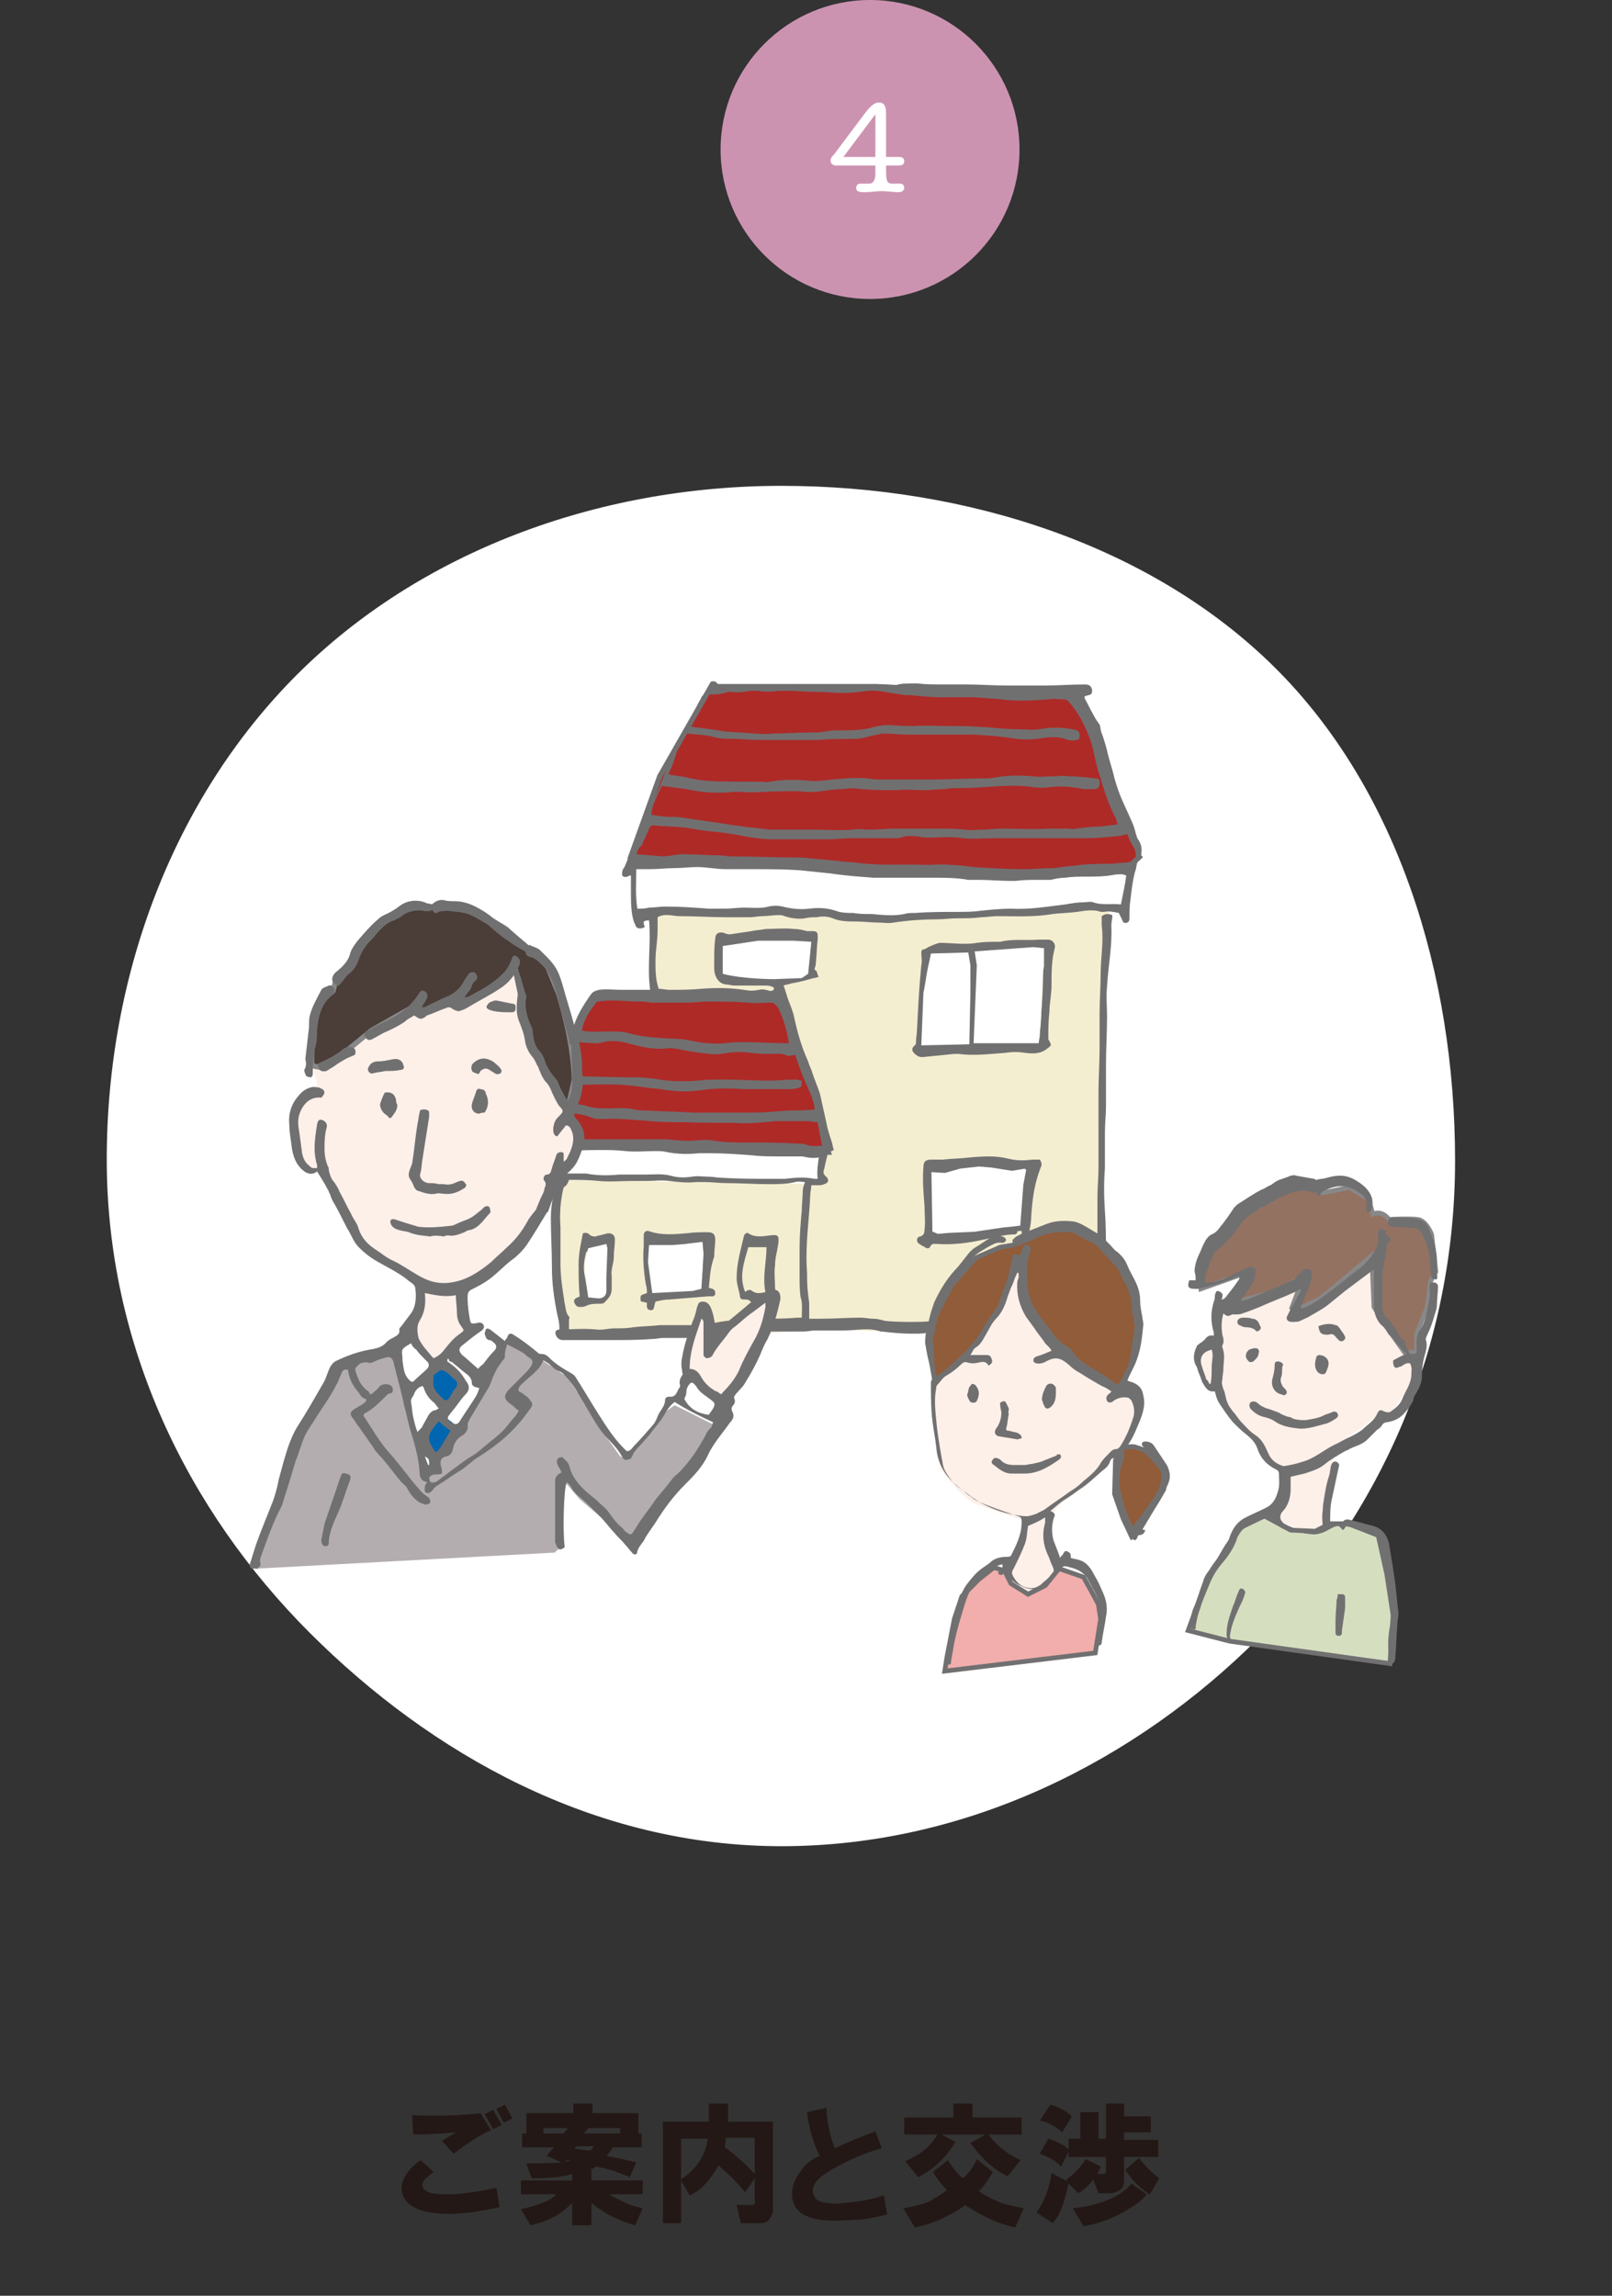 <svg version="1.1" id="レイヤー_1" xmlns="http://www.w3.org/2000/svg" x="0" y="0" viewBox="0 0 151 215" xml:space="preserve"><rect x="0" y="0" width="151" height="215" fill="#333333" stroke="none"/><style>.st0{fill:#231815}.st1{fill:#fff}.st3{fill:#ae2a27;stroke:#717071;stroke-width:.489;stroke-miterlimit:10}.st4{fill:#717071}.st6{fill:#915c39;stroke:#717071;stroke-width:.442;stroke-miterlimit:10}.st7{fill:#fdf0e9}</style><path class="st0" d="M40.6 203.4c-.3.3-.6.5-.7.6-.3.3-.4.6-.3.8.1.3.4.5.9.6.4.1.9.1 1.4.1 1.2 0 2.7-.2 4.6-.6l.3 1.8c-2.7.6-4.8.8-6.4.5-1.5-.2-2.4-.8-2.7-1.7-.3-1.1.3-2.2 1.7-3.2l1.2 1.1zm-2-5.3c2.7.1 4.8 0 6.4-.2l1 1.6c-1 .4-2.2 1.2-3.5 2.2l-1.1-1.2c.2-.1.6-.4 1.3-.8-1.1.1-2.5.2-4 .2l-.1-1.8zm6.8-.1l.8-.4.8 1.4-.8.4-.8-1.4zm1.1-.5l.8-.4.7 1.3-.8.4-.7-1.3zM51.2 201.9l.7-.8h-3v-1.3h.4v-1.9h4.4v-.9h1.8v.9h4.3v1.9h.3v1.3h-2.7c-.1.2-.3.5-.6.8.4.1.9.2 1.5.3.4.1.8.2 1.3.3l-.6 1.4c-.9-.4-2-.8-3.2-1-.2.2-.5.3-.8.3h.4v1h4.8v1.3h-3.1c.4.3.9.5 1.5.8.6.3 1.2.4 1.6.5l-.7 1.6c-1.5-.4-2.9-1.1-4.1-2.1v2.1h-1.8v-2.1c-.5.5-1 .9-1.5 1.2-.7.4-1.5.7-2.4.9l-.9-1.5c1.7-.4 2.8-.8 3.3-1.4h-3.3v-1.3h4.8v-.6c-1 .3-2.2.4-3.8.4l-.5-1.4c1.5 0 2.5 0 3.3-.1l-1.4-.6zm-.3-2.1h1.9l.4-.5h-2.3v.5zm1.9 2.7l.7-.2h-.4l-.3.2zm1-1.3c.5.1 1 .2 1.5.2.1-.1.2-.2.3-.4H54l-.2.2zm.9-1.4h3.4v-.5h-3l-.4.5zM72.4 206.9c0 .4-.1.6-.3.9-.2.3-.5.4-.9.4h-1.8l-.4-1.7h1.2c.4.1.6-.1.5-.5v-2l-.9 1.3c-.5-.6-1.3-1.5-2.5-2.5-.8 1.4-1.7 2.4-2.7 2.8l-.8-1.4v4h-1.7v-9.5h4.3V197h1.8v1.7h4.2v8.2zm-6.1-6.6h-2.5v3.8c1.5-1 2.3-2.3 2.5-3.8zm1.6.8c.7.5 1.7 1.3 2.8 2.5v-3.4H68l-.1.9zM76.8 201.9c-.6-1.1-1-2.5-1.2-4.1l1.8-.4c.1 1.6.4 2.8.8 3.8 1.2-.6 2.5-1.1 3.8-1.6l.6 1.6c-1.2.3-2.4.8-3.6 1.4-1.4.7-2.3 1.3-2.6 1.8-.4.6-.3 1 0 1.5.2.2.6.4 1.1.4.5.1 1 .1 1.6 0 1.3-.1 2.6-.3 3.7-.7l.3 1.8c-1.2.3-2.3.5-3.3.5-1.5.1-2.6.1-3.4-.1-1.5-.3-2.2-1.1-2.2-2.3 0-.7.2-1.4.7-2 .5-.8 1.1-1.3 1.9-1.6zM88.7 205.1c-.5-.5-.9-1-1.3-1.7l1.4-1.1c.4.7.9 1.3 1.4 1.7.6-.5 1-1.1 1.3-1.8l1.5 1.2c-.4.7-.8 1.3-1.3 1.8.5.4 1 .6 1.6.9.6.3 1.5.5 2.6.7l-.8 1.8c-.9-.2-1.8-.5-2.6-.9s-1.5-.8-2.1-1.2c-.6.5-1.2.8-2 1.2-.8.4-1.7.7-2.7.9l-1.1-1.8c.8-.1 1.6-.3 2.4-.6.8-.5 1.4-.8 1.7-1.1zm7-5.2h-3.1c.7 1 1.7 1.8 3 2.4l-1.2 1.5c-1.3-.6-2.4-1.6-3.5-3.1l1.4-.8h-4.1l1.3.7c-.9 1.5-2.1 2.6-3.5 3.3l-1.2-1.5c1.4-.6 2.4-1.4 3-2.5h-3.1v-1.6h4.6V197h1.8v1.3h4.6v1.6zM101.7 202.2l1.4.7c-.1.3-.2.5-.3.7h.4c.3 0 .5-.1.4-.4V202h-3.5v-.5l-.7 1.4c-.6-.6-1.2-.9-2-1.2l.8-1.4c.3.1.7.2 1.2.5.4.2.6.4.7.5v-1h1.1v-2.5h1.7v2.5h.7V197h1.7v1.2h2.5v1.5h-2.5v.7h3.2v1.6h-3.2v2.2c0 .4-.1.7-.4.9-.3.2-.6.3-.9.3h-1.1l-.5-1.3c-.4.6-.9 1-1.4 1.3l-.9-.9c-.1.5-.3 1.1-.5 1.9-.3.8-.6 1.4-1 1.8l-1.5-1c.7-1 1.2-2.2 1.4-3.7l1.5.8-.1-.2c.6-.4 1.3-1.1 1.8-1.9zm-3.3-5.1c.7.2 1.4.5 2 1.1l-.9 1.5c-.7-.6-1.4-1-2.1-1.1l1-1.5zm9 8.4c-.4.6-1.2 1.1-2.2 1.7-1.3.7-2.6 1.1-3.7 1.3l-1-1.7c1-.1 2.1-.3 3.1-.7 1-.4 1.8-.9 2.4-1.6l1.4 1zm1.2-1.5l-.9 1.5c-.7-.4-1.5-1.1-2.3-2.3l1.3-1.1c.6.8 1.2 1.4 1.9 1.9z"/><g><path class="st1" d="M10 108.6c0-17.5 6.4-34 17.8-45.4s28-17.7 45.4-17.7 34.7 5.6 46.2 17 16.9 28.7 16.9 46.2-7 33.2-18.4 44.7c-11.4 11.4-27.2 19.5-44.7 19.5s-32.8-8.6-44.2-20-19-26.9-19-44.3z"/><path class="st1" d="M59.6 81.1l.1 4.2L64 85l6.4.1 2.1-.2 1.4.2 2.3.1 1.1-.1 1 .4 6.4.5.7-.5h3.2l12.3-.7 1.2-.3 1.9.3 1.6-.1.3-3.2-2-.1-14 .3c-15.4-.8-28.7-1.1-28.7-1.1l-1.6.5z"/><path fill="#f4eed0" d="M60.9 85.3l.2 7.7 11.8.5 1.4 2.3.8 3.6 1.4 4 .9 3.9v1.1l-.7 2.5-10.8-.2-13.6-.2-.4 4.7.2 4.6.7 4.1v1.6l15.3-.4 8.8-.6 9.4.3 11.4-.3 5-.3.4-1 .2-4.3-.2-8.6.2-14.2.6-10.9-2.2-.4-8.7.9-7.5.3-6.9-.3h-4l-2.5-.4z"/><path class="st3" d="M55.9 93.3L54 96.1l-1.6 5.5-1.9 4.7v.8h11.9l10.4.6 4.8.2-.9-3.5-.3-2.1-1.8-4.4-1.6-4.6H62.8zM103.7 73.7l-.9-5.7-2.3-3.3H89.9l-7.8-.4H66.6l-4.8 8.4-2.7 7.5 4.8.4h11.3l5.3.8 8.1.3h8.9l8-.3 1.4-1.3"/><path class="st4" d="M52.8 111.2c-.3 1.2-.4 2.5-.3 3.7v3.4c0 1.3.2 2.5.4 3.8.1.4.1.9.4 1.2.1.1 0 .2 0 .3v1.3c-.5.2-.9 0-.9-.5s-.1-.9-.2-1.3c-.3-1.5-.5-2.9-.5-4.4 0-1.6-.1-3.1-.1-4.7 0-.7.1-1.3.2-2 0-.2.1-.4.1-.6-.6-.2-.9 0-.9.6 0 .2 0 .4-.2.5-.3.1-.4-.1-.5-.3-.1-.2-.1-.5-.1-.7v-3.1c-.1 0-.3 0-.3-.1-.1-.1-.3-.3-.3-.4 0-.2.1-.6.2-.7.2-.2.3-.4.3-.7 0-.1.1-.2.1-.2.3-.6.5-1.3.7-1.9.3-.7.5-1.4.7-2.2 0-.1.1-.3 0-.5 0-.3 0-.4.3-.5.2 0 .3-.2.4-.4.5-1.4.9-2.8 1.3-4.2.3-1.3 1-2.4 1.7-3.4.2-.3.4-.4.8-.5.7-.1 1.4 0 2.1 0h2.7c-.3-2.2.1-4.3-.1-6.5-.2 0-.3 0-.5.1 0 .2 0 .3.1.5-.2.2-.7.2-.8 0-.1-.1-.1-.3-.2-.4-.3-.9-.3-1.9-.3-2.9V82c-.2 0-.2 0-.3.1-.5.1-.6-.1-.5-.5 0-.1.1-.3.2-.4.6-1.5 1.3-3 1.9-4.5.4-.9.9-1.9 1.3-2.8.4-1 .8-2.1 1.3-3.1l.9-1.8c.4-.9.8-1.7 1.2-2.5.2-.4.5-.8.7-1.2.2-.4.4-.7.6-1.1.1-.2.1-.4.4-.4.3 0 .4.2.5.4v.3c.4.1.8 0 1.2-.1.4-.1.8-.1 1.2-.1.4 0 .8 0 1.2-.1.3-.1.6 0 1 0 .3 0 .6.1.9 0 .9-.1 1.8-.2 2.8 0h.8c.8 0 1.5.1 2.3.1 1.1 0 2.2-.1 3.3-.2.7 0 1.3 0 1.9.1.3-.2 1.1-.2 2-.2.8.1 1.6.1 2.3.1h2.3c1.3 0 2.5.1 3.8.1h3.6c1.2 0 2.5-.1 3.7-.1.4 0 .6.1.7.5 0 .3 0 .4-.3.5-.1 0-.3.1-.4.1v.2c.3.5.5 1 .8 1.5.6 1.1 1 2.2 1.3 3.4.2.9.5 1.7.7 2.6.2.7.4 1.3.7 2 .3.7.6 1.3.9 2 .2.4.3.8.4 1.2.1.2.1.4.2.5.3.4.4.9.3 1.4 0 .1 0 .3-.1.3-.4.4-.3 1-.5 1.4-.2.8-.3 1.6-.4 2.5-.1.6-.1 1.1-.1 1.7 0 .2 0 .4-.2.5-.3.1-.4 0-.5-.3l-.3-.6c-.5-.1-.9-.2-1.4-.1-.2 0-.4 0-.6-.1-.7-.1-1.3 0-1.9.1-.7.1-1.5.1-2.3.2-1.7.3-3.4.2-5.2.2-.5 0-1 .1-1.5.1-.7.1-1.4.1-2.2.1-.7 0-1.3.1-2 .1-1.3 0-2.7.1-4 .3-.5.1-.9 0-1.4 0-.7 0-1.4-.1-2.1-.1-.7 0-1.5 0-2.2-.3-.5-.2-1-.2-1.5-.1-.4 0-.7 0-1.1.1-.6.1-1.3 0-1.9-.2-.2-.1-.4-.1-.6-.1-.5 0-1 .1-1.5.1-.4 0-.8.1-1.1.1H68c-1.4 0-2.9-.1-4.3-.1-.7 0-1.4-.3-2.1.1v1.2c0 1-.2 1.9-.2 2.9 0 .9 0 1.7.3 2.6.3 0 .7.1 1 .1 1 0 2 0 3-.1 1.3-.1 2.6-.1 4 .1.5.1.9.1 1.4 0 .3-.1.7 0 1 .1.2 0 .4 0 .4-.3-.3-.2-.6-.2-.9-.2h-2.8c-.3 0-.5-.1-.8-.1-.8-.1-1.1-.9-1.1-1.5V90c0-.7 0-1.4.1-2.1 0-.5.4-.7.9-.5.2.1.4.1.5.1.7-.1 1.3-.2 2-.3.4-.1.9-.1 1.3-.2.9 0 1.8-.1 2.7 0 .4 0 .8.1 1.2.2h.5c.4 0 .5.1.5.5v.2c-.1.8-.1 1.7-.2 2.5 0 .1-.1.2-.1.4.1.1.2.1.2.2.1.2.1.4.2.5-.2 0-.3.1-.5.1-.7.2-1.4.4-2.1.5-.2.1-.5.1-.7.2.2.5.3 1 .5 1.5s.4 1 .5 1.5c.3 1.4.7 2.8 1.3 4.1.1.4.3.7.4 1.1.2.6.5 1.3.7 1.9l.6 2.7c.1.6.3 1.2.5 1.8.1.3.1.5.2.8-.1.1-.3.1-.4.2-.1.1-.2.2-.2.3-.1.4-.2.8-.3 1.3-.1.2-.1.5.2.7.3.3.2.6-.2.7-.2.1-.4.1-.6.1H76c0 .3-.1.6-.1.9-.1 2.4-.5 4.8-.3 7.3 0 .6 0 1.3.1 2 0 .3.1.6.1.9v1.4h1.1c1.2 0 2.5-.1 3.7-.1.4 0 .8.1 1.2.1.4 0 .7.1 1.1.2.9.1 1.9.1 2.8.1 1 0 1.9-.1 2.9-.2.5 0 1.1-.1 1.6-.1 1.8 0 3.6-.2 5.3 0 .8.1 1.7 0 2.6.1.5 0 1 .1 1.6.1 1 .1 2.1 0 3.1-.4.1-.7.1-1.5.2-2.2v-1.6-.6c-.1-1.2-.2-2.4-.2-3.6v-.3-2.9c0-.9.1-1.9.1-2.8v-3-.9-3.1c0-1.4.1-2.8.1-4.1V95c0-1.3.1-2.5.1-3.8 0-1.5.3-3 .1-4.5v-.9c.4-.3.7-.2 1-.1 0 .3-.1.7-.1 1 .1 1.9-.3 3.8-.4 5.7-.1.9 0 1.9 0 2.8 0 1.5-.1 3-.1 4.6v3.8c0 .8-.1 1.6-.1 2.4V109.4c-.1 1.3-.1 2.6 0 4s.1 2.8.1 4.2c0 .3.1.6.1.9v3.2c0 .6-.1 1.2-.1 1.8 0 .3-.2.6-.5.7-1 .7-2 .7-3.1.6-1.2-.1-2.3-.2-3.5-.2-1.1.1-2.3-.1-3.4-.1-1.4 0-2.9.1-4.3.2-.5.1-.9 0-1.4.1-.5 0-.9.1-1.4.1h-.7c-.9 0-1.8-.1-2.7-.2h-.1c-1.1-.4-2.3-.1-3.4-.1h-2.7c-.4 0-.8.1-1.1.1h-3.1c-1.2 0-2.4.1-3.5.2l-2.1.3c-.8.1-1.7.1-2.6.1h-1.9c-.3 0-.6.1-1 .1-1.3.1-2.6.1-3.9.1h-4.5c-.3 0-.5-.2-.6-.4-.2-.4 0-.6.4-.6 1.1 0 2.2-.1 3.3 0 .6.1 1.2-.1 1.8-.1.6 0 1.2 0 1.7-.1.8-.1 1.7-.1 2.5-.2h4c.4 0 .8-.1 1.1-.2.9-.2 1.9-.3 2.9-.3.6 0 1.1-.1 1.7-.1 1 0 2.1 0 3.2-.1h.4c0-.7.1-1.3-.1-1.9-.1-.6-.1-1.3-.1-2v-2.6c0-1.2.1-2.4.2-3.5 0-.6.1-1.3.1-1.9 0-.2.1-.5.2-.8-.3 0-.6-.1-.9 0-.8.2-1.7.2-2.5.2-1.3 0-2.7-.1-4-.1-.7 0-1.3-.1-2-.1h-.8c-.8.1-1.7 0-2.5-.1-.7-.1-1.4 0-2.1 0h-1.4c-1 0-2.1.1-3.1 0-.9-.1-1.8-.1-2.8-.1-.2.6-.4.6-.5.7zm9.8-38.7c.2.1.4.1.5.1.4.1.8.1 1.2.2 1.5.4 3.1.4 4.6.4h2.2c.4 0 .7.1 1.1 0 1.1-.2 2.3-.2 3.4-.1.8.1 1.6 0 2.4-.1 1.1-.1 2.2-.2 3.3-.1.4.1.8.1 1.2.1h5c1.5 0 3.1-.1 4.6-.1.4 0 .8 0 1.2-.1 1.1-.2 2.2-.2 3.4-.1.7.1 1.4 0 2.1 0 .4 0 .8-.1 1.2 0 .9 0 1.8.1 2.6.2.3 0 .4.1.4.4 0 .4-.1.6-.5.6h-1c-1-.2-2-.3-3-.2-.6.1-1.2.1-1.8 0-2.2-.3-4.4.1-6.6.1-.5 0-1.1 0-1.6.1-.7 0-1.3.1-2 .1-.8 0-1.7-.1-2.5 0-1.1 0-2.2 0-3.3-.1-.6-.1-1.1-.1-1.7 0-.7 0-1.4.1-2.1.2-.7.1-1.3.1-2 0h-1.5c-1 0-2.1.1-3.1.1-.7 0-1.3-.1-2 0-1.4.1-2.7 0-4-.3-.8-.1-1.5-.2-2.3-.3-.4.9-.9 1.7-1 2.7.6.1 1.1.2 1.7.2.5 0 .9 0 1.4.1 1.4.2 2.7.4 4.1.6.4.1.9.1 1.3.2l2.7.3h4.1c1.2 0 2.4.1 3.5 0 .6-.1 1.1 0 1.7 0 .8 0 1.6-.1 2.4-.1h3.8c.9 0 1.8 0 2.7.1.5.1 1.1 0 1.6 0 .6 0 1.2-.1 1.8-.1 1.5 0 2.9.1 4.4 0h1.8c.3 0 .5.1.8 0 .8-.1 1.6-.2 2.4-.2.5-.1 1-.1 1.5-.2-.1-.2-.1-.4-.2-.6-.7-1.3-1.1-2.7-1.5-4-.4-1.1-.5-2.3-.9-3.4-.5-1.3-1.1-2.5-2-3.5-.1-.1-.2-.2-.4-.2-.5 0-1-.1-1.5 0-1.5.1-2.9.2-4.4 0-.8-.1-1.6-.1-2.4-.2h-3.2c-1 0-1.9-.1-2.9-.2-.4 0-.7 0-1.1-.1-1-.1-1.9-.4-2.9-.3-.8.1-1.5.2-2.3.2-.9 0-1.7-.1-2.6-.1-.8 0-1.7-.1-2.5-.1h-1c-.6.1-1.3.1-1.9 0h-.8c-.5.1-1 .2-1.6.1h-.4c-.6.2-1.3.3-2 .2-.2 0-.4.1-.5.3-.1.3-.3.5-.4.8-.3.6-.7 1.1-.8 1.9 1.1.2 2.3.3 3.4.5.9.1 1.9.1 2.8.2.6 0 1.1.1 1.7 0 1.1 0 2.3-.1 3.4-.1.5 0 1 0 1.5-.1s1-.1 1.5-.1c1 0 2 0 3-.3.3-.1.7-.1 1-.2.9 0 1.8.1 2.7.1 1.2-.1 2.4 0 3.6 0h1.2c.7 0 1.4.1 2.1.1 1 .1 2.1.2 3.1.2.6 0 1.2.1 1.8 0 1.1-.2 2.1-.2 3.2 0 .6.1.7.3.6.9-.4.2-.9.2-1.3 0-.7-.2-1.3-.2-2-.1-1.1.2-2.1.2-3.2 0-.6-.1-1.1-.1-1.7-.2-.6 0-1.2-.1-1.8-.1h-6c-.7 0-1.5-.1-2.2-.1-.2 0-.5 0-.7.1-.7.1-1.4.4-2.1.4-1.2 0-2.4 0-3.5.1h-5.5c-.8 0-1.6-.1-2.3-.1-.7 0-1.4 0-2-.2-.8-.2-1.6-.2-2.4-.3-.3-.1-.4.1-.5.3-.1.3-.3.6-.4.9-.2 1-.5 1.8-.9 2.6zm42.9 9.5c-.4-.2-.7-.1-1-.1-1 .2-1.9.2-2.9.2-.6 0-1.2 0-1.8.1-.5 0-.9.1-1.4.2h-1.1c-.7 0-1.4 0-2.2.1h-.4c-1 0-2-.1-3-.1h-1c-1.1-.2-2.2-.2-3.4-.2h-5.5c-1.3-.1-2.7-.2-4-.4-1-.1-1.9-.2-2.9-.3-1.5-.1-2.9-.1-4.4-.1H68c-.9 0-1.8-.2-2.7-.2-.7 0-1.4.1-2.1.1-.8 0-1.5.1-2.3.1h-1.3c0 1.2-.1 2.4.1 3.7.4 0 .7 0 1.1-.1.5 0 1-.1 1.5-.1 1.4 0 2.8.1 4.1.2h1.5c.6 0 1.2-.1 1.8-.1.8 0 1.6.1 2.3-.1.4-.1.9-.1 1.3 0 .8.2 1.6.3 2.5.2.8-.1 1.6-.1 2.5.2.5.2 1.1.2 1.6.2.6.1 1.2.1 1.8.1 1 .1 2 .2 3 0 .3-.1.6-.1 1-.1 1.3-.1 2.6-.1 3.9-.1.7 0 1.5 0 2.2-.1 1-.1 1.9-.2 2.9-.2 1.7.1 3.4-.2 5.1-.4.6-.1 1.1-.2 1.7-.2.3 0 .6-.1.9 0 .8.3 1.7.1 2.6.2.2-1 .4-1.9.5-2.7zm-45.9-1.9c.8.1 1.6.2 2.4.1.7 0 1.3-.2 2-.2 1.1 0 2.2.1 3.3.1.4 0 .8.1 1.1.1 2 0 4 .1 5.9.1.6 0 1.1 0 1.7.1 1.4.1 2.9.3 4.3.4 2.2.3 4.3.1 6.5.2.7 0 1.5-.1 2.2 0 .7 0 1.5.1 2.2.2 1.6.1 3.1.2 4.7.2.9 0 1.8-.1 2.8-.1.3 0 .5-.1.8-.1.6-.1 1.1-.1 1.7-.2.9-.1 1.8-.1 2.8-.1.4 0 .8-.1 1.2-.1.5 0 .8-.1 1.2-.4 0-.4 0-.8-.3-1.2-.2-.3-.4-.8-.5-1.1-.4.1-.6.2-.9.2-1 .1-2 .2-3 .2H93c-.9 0-1.9.1-2.8 0-.6-.1-1.2-.1-1.7-.1-.7 0-1.4.1-2.2 0-.4-.1-.8-.1-1.2-.1-.3 0-.6.1-.9.2h-4.4c-.8 0-1.5.1-2.3.1h-5.2c-.7 0-1.4-.1-2.1-.2-1.1-.2-2.1-.4-3.2-.5-.3 0-.7-.1-1-.1l-1.8-.3c-1-.1-2-.1-3-.2-.2 0-.3.1-.4.3-.2.5-.5 1.1-.7 1.6-.3.2-.4.5-.5.9zm14.9 18.7c-.3 0-.5.1-.7.1-.5-.3-1-.2-1.4-.2-.7 0-1.4 0-2.1-.1-.7-.1-1.4-.1-2.1 0-.6.1-1.2.2-1.7.1-.9-.1-1.8-.2-2.7-.4-.5-.1-1-.2-1.5-.1-1.2.1-2.4-.2-3.5-.5-.7-.2-1.5-.3-2.3-.1-.2.1-.5.1-.8.1-.6 0-1.2-.1-1.8-.1-.3 1.1-.6 2.1-.8 3.2h.3c2.2 0 4.4.1 6.6.1.4 0 .8.1 1.2.1 1.4.3 2.8.3 4.2.2.8-.1 1.6-.1 2.4-.1 1.4 0 2.8.1 4.2.1.9 0 1.7-.1 2.6-.1.2 0 .3.1.5.1 0 .6 0 .6-.4.7-.3.1-.6.1-.9.1h-4.1c-1.4-.1-2.7-.1-4.1.1-1.3.2-2.5.1-3.7-.1-1.2-.1-2.3-.3-3.5-.4-1.6-.1-3.2 0-4.8 0-.4 0-.8.1-1.2.1 0 .5-.5.9-.2 1.5.3 0 .6.1 1 .1.5.1 1 .1 1.5.2.8.3 1.5.3 2.3.3.8 0 1.6-.1 2.4.1.4.1.8.1 1.2.1 1.5.1 2.9.1 4.4.2h5.4c1.1 0 2.2-.1 3.4-.2.8 0 1.7 0 2.5-.1 0-.5-.2-.9-.3-1.3-.2-.4-.3-.7-.5-1.1-.3-.7-.7-1.7-1-2.7zm-20-2.3c.8.2 1.6.1 2.4.1.6 0 1.3 0 1.8.1 1.6.5 3.2.5 4.8.6.5 0 .9.1 1.4.2 1 .2 2 .3 3 .2.7-.1 1.3-.1 2-.1 1.2 0 2.4.1 3.6.1h.4c-.2-1.2-.5-2.3-1-3.3-.2-.3-.4-.5-.7-.5-.7 0-1.4.1-2.1 0-1.3-.1-2.5-.1-3.8-.1-.7 0-1.3.1-2 .1H60.9c-.3-.1-.6-.1-1-.1-.8 0-1.7-.1-2.5-.1-.4 0-.9 0-1.3.1-.2 0-.3.1-.4.3-.5.6-1 1.4-1.2 2.4zm22.2 11.9c-.6.1-1.1 0-1.5-.1H73c-.8 0-1.7 0-2.5-.1-1.3-.1-2.7-.2-4-.2h-1c-1 .1-2 .1-3-.1-.4-.1-.7-.1-1.1-.1-.9 0-1.9.1-2.8 0-.9-.1-1.7-.1-2.6-.1-1.2 0-2.4.1-3.6 0H51c0 .8-.2 1.5 0 2.2H54.9c1 .2 2.1.2 3.1.1h2.5c.8 0 1.5-.1 2.3.1.7.2 1.3.2 2 .1.5-.1 1.1 0 1.6 0 .4 0 .8.1 1.2.1 1.6.1 3.2.1 4.8.1h1.1c.9-.1 1.8-.2 2.8 0h.3c-.1-.6 0-1.3.1-2zm-25.8-1.8c1.2 0 2.3.1 3.5.1h8.1c.9.1 1.8.2 2.7.1.5 0 1-.1 1.5 0 1.1.2 2.2.2 3.4.2 1.5 0 3.1 0 4.6.1.3 0 .6 0 .8.1.5.2 1 .1 1.5.1-.1-.7-.3-1.4-.4-2.2-.3 0-.6-.1-.8-.1h-3.2c-1 .1-2 .2-3 .2-1.7-.1-3.4 0-5.2-.1-1.1 0-2.3 0-3.4-.1-1.5-.1-3.1-.3-4.6-.2-.3 0-.6 0-.9-.1-1.2-.5-2.5-.5-3.8-.6-.3.9-.5 1.7-.8 2.5zm24.9-18.3c-.4 0-.7-.1-1.1-.1h-3.8c-.8.1-1.6.3-2.5.5-.5.1-.5.1-.6.6v1.6c.6.3 1.2.6 1.9.5 1.1 0 2.1.1 3.2.1.7 0 1.4 0 2.1-.2.3-.1.4-.2.4-.5.2-.7.3-1.5.4-2.5z"/><path class="st4" d="M88 88.3c1.2 0 2.4.2 3.5 0 .7-.1 1.3-.1 2-.1h.2c1.2-.3 2.4-.1 3.6-.2h.9c.4 0 .7.4.6.8-.3 1.1-.3 2.3-.3 3.5 0 .8-.2 1.7-.2 2.5-.1.8-.1 1.6-.1 2.4 0 .1 0 .2.1.3.2.4.2.4-.2.7-.6.5-1.3.5-2.1.4-.6-.1-1.2-.1-1.8 0-1.5.1-2.9.3-4.4.1h-.4l-3 .3c-.4 0-.6-.2-.8-.4-.2-.2-.2-.5.1-.7.1-.1.1-.2.1-.3 0-.4.1-.8.1-1.2.1-2 .2-4 .4-6 .1-.4 0-.8 0-1.1 0-.2 0-.4.3-.4.5-.3 1-.5 1.4-.6zm9.8.7c-.4-.2-.8-.2-1.1-.1-1.2 0-2.3.1-3.5.1-.6 0-1.1.1-1.7.2 0 .6.1 1.2.1 1.7l-.3 5.4v1.3h.4c.7 0 1.3 0 2-.1.5 0 .9-.1 1.4-.1.6 0 1.1.1 1.7.1.5 0 .5 0 .6-.4v-.2c.1-1.8.3-3.6.3-5.4 0-.3 0-.6.1-1V89zm-7.3 8.6c0-.8.1-1.5.1-2.2.1-1.3.1-2.5.1-3.8 0-.7.1-1.5-.1-2.2-1.1 0-2.3 0-3.4.1-.4 1.4-.6 2.7-.6 4.1 0 1.4-.3 2.7-.2 4.2 1.4-.1 2.7-.1 4.1-.2zM87.1 109.6c0 1.9.1 3.9.1 5.8.3.1.6.2 1 .2 1-.1 2-.1 3-.2.8-.1 1.6-.3 2.5-.4h1c.1 0 .3 0 .4.1.1.1.2.2.2.3 0 .1-.2.2-.2.2-1 0-2 .3-3 .5-1.4.3-2.8.5-4.3.4-.3 0-.5-.1-.7.3 0 .1-.2.1-.3.1-.3-.2-.6-.3-.8-.5-.2-.2-.1-.6.2-.6.3-.1.4-.3.4-.6.1-.8 0-1.5 0-2.3-.1-1.2-.2-2.4-.1-3.6 0-.5.2-.7.7-.7h1.1c.9-.1 1.7-.1 2.5-.2 1.2-.1 2.4-.2 3.6.1.8.2 1.5.2 2.3.1h.7c.2.3.2.5.1.7-.6 1.5-.8 3-.9 4.6 0 .5-.1 1-.2 1.5 0 .2-.1.4-.3.4-.2 0-.4-.2-.4-.4V114c.1-1.4.3-2.9.6-4.2v-.2c-.1 0-.1-.1-.2-.1-1.1.1-2.1-.1-3.2-.3-.6-.1-1.2-.1-1.7.1-.7.1-1.4.2-2 .3-.6.1-1.2.1-1.8.1-.1-.1-.2-.1-.3-.1zM66.4 120.6c.3.1.6.1.6.5s-.4.3-.6.3c-1.2.1-2.5.2-3.7.3-.4 0-.9.1-1.3.2-.1.3-.1.5-.2.7 0 .1-.2.1-.3.1-.4-.1-.3-.4-.3-.7-.2 0-.3-.1-.5-.1-.1 0-.1-.2-.1-.3 0-.3 0-.3.6-.5 0-.2 0-.5-.1-.8-.2-1.2-.3-2.4-.2-3.6v-1c0-.3.2-.5.5-.4 1.1.4 2.3.3 3.5.2.7-.1 1.4-.1 2-.1.5 0 .7.2.7.7 0 .5-.1 1-.1 1.6-.4 1.1-.4 2-.5 2.9zm-5.2.4c1.5 0 2.9-.1 4.4-.3.1-.7.2-1.4.2-2.1v-2.1c-.8-.1-1.6.1-2.4.2-.8 0-1.7 0-2.5.1 0 .6-.1 1.2-.1 1.7.1.8.3 1.6.4 2.5zM54.3 121.4c-.1-1-.1-2-.1-3s.2-1.9.4-2.9c.3-.1.5 0 .6.1.2.2.4.2.6.2.2-.1.5-.1.7-.2.2 0 .3-.1.5-.1.4 0 .6.2.6.6 0 .5-.1 1-.1 1.6 0 .6-.3 1.2-.2 1.8v1.2c0 .6-.3.9-.7 1.3-.1.1-.3.1-.5.1-.4 0-.8 0-1.2.2-.2.1-.4.1-.6.1-.3 0-.4-.2-.5-.4-.1-.3.1-.4.3-.5.1 0 .2-.1.2-.1zm2.4-4.8c-.5.1-1 .3-1.5.4-.1 0-.2.2-.3.3-.2.8-.3 1.5-.1 2.3.1.6.2 1.2.3 1.7.2 0 .5.1.7.1.4 0 .6 0 .7-.4.1-.2.1-.4.1-.6v-.7c0-.9.1-1.9.1-2.8v-.3zM71.3 122h-.7c-.2 0-.3-.1-.4-.2-.1-.1-.3-.1-.4-.1-.3 0-.5 0-.5-.4-.1-.5-.3-1.1-.3-1.6 0-1.4.4-2.7.7-4 .1-.2.3-.3.4-.2.6.4 1.3.3 2 .2.8-.1.9 0 .8.8-.1.7-.3 1.3-.3 2-.1.7 0 1.4 0 2.1 0 .2.1.3.1.5 0 .6-.2 1-.8.9h-.6zm-1-1.2c.4.3.7.4 1.4.2-.3-1.4.1-2.8.1-4.2h-1.7c-.4 1.4-.9 2.7-.3 4.2.2-.2.4-.2.5-.2z"/><path class="st1" d="M67.7 91.2c1.9.5 4.8.5 4.8.5l2.6-.1.6-.4.3-3-1.7-.1H71l-3.3.5v2.5-2.6M87.2 89.3l-.7 3.7-.2 4.9 4.5-.1.1-4.9v-2.5l-.2-1.2zM91.3 89.1l.2 1.3-.3 7.3h6.1l.2-2 .3-6.9-1-.1z"/><path fill="#fff" stroke="#717071" stroke-width=".489" stroke-miterlimit="10" d="M87 109.5l.1 6 .7.3 1.2-.1 2.3-.1 2.7-.4 1-.1.8-.1.3-4 .3-1.6-.4-.2-1.2.2-1.9-.3-1.2-.1-1.8.2-1.4.4-1.7-.1"/><path class="st1" d="M55.1 116.9l-.3 1.3v1l.3 2.3 1 .1s.7 0 .7-.7v-1.3l.1-2.7-.1-.4-1.7.4zM60.8 116.6l-.1 1.6.4 2.9 3.8-.2.8-.2.1-1.6.1-1.7-.1-1.1-1.6.2-1.2.1z"/><g><path class="st6" d="M104.5 136.4l-.1 3.5.8 2.3.8 1.7.9-.9 2.1-3.5s.3-1.4-.2-2c-1.1-1.4-1.6-1.7-1.6-1.7l-.9-.3s-.4-.1-.9.1M93.7 116.8l-2.3 1-2.3 2.6-1.8 3.5-.3 2.3.6 3.3 2.6-2.1 2.4-3.2 1.3-2 1.3-3.6.7.1.3 3.5 2.8 4.1 2.1 1.7 3.4 2 .5.1 1-2.3.8-3.3-.6-3.3-1.3-2.5-2.1-2.3-2.3-1.2s-2-.2-3.2.4-2.4 1-2.4 1l-1.2.2z"/><path class="st7" d="M95.4 118.3l-1.3 3-.9 2-1.3 1.8-1.5 1.9-2.8 2.3-.1 4 .6 4.3s2 2.7 3.2 3.2c1.3.5 4.8 1.7 4.8 1.7l-1 3.3-1 1.7s1.5 2.1 2.5 1.9 2.8-2 2.8-2l-1.1-2.5s-.2-1.8 0-2.6 2-2.3 2.8-2.7c.8-.4 2.9-2.7 2.9-2.7l1.4-1.3 1.2-3v-1.9s-1.1-.8-1.4-.6c-.3.2-3.5-1.8-3.5-1.8l-2.6-1.9-1.6-2.2-1.3-2.1s-.2-1-.3-2c-.2-1.1-.5-1.8-.5-1.8zM114.3 122.2l-.3 1.6.2 1.4-.2.6-1.1.4s-.6 0-.6.9c.1.9 1.2 3.1 1.2 3.1l.5-.2s1.5 3.2 2.3 3.8 1.6 1.5 2 2.3c.4.8 1.9 1.5 1.9 1.5s-.2 2.3-.2 2.4c0 .2-1.2 1.8-1.2 1.8l1.2.9 2.4.6h1.1l.7-.5-.2-2 .9-4.1.2-1.3s4.1-2.8 4.1-3 1.1.1 1.3-.3 1.7-2.4 1.7-2.8c0-.4.3-2.4.1-2.5s-.6-.1-.6-.1l-.8-1.4-1.9-2.5-.3-1.6.2-2.9-.5-.5-5.4 4.4-1.8.7-.1-.6 1-2 .2-1-3.6 1.9-3.6 1.3"/><path d="M128.6 113.7l-.4-1.4-1.8-1.1-2.4.5-2.1-.7-4.8 2-3.3 3.5-1.4 2.7.1 1.5 4.5-1.6-1.8 3 4-1.1 2.9-1.4-1.1 2.9.2.3 2.5-1.2 4.8-4 .2 4.8 1.7 2.6 1.2 1.7 1.1-.1v-1.7l1-2.5.3-2.4.5-.9-.4-3.5s-.5-1.3-1.3-1.4-2.7 0-2.7 0-.6-.9-1.5-.5z" fill="#947261" stroke="#888" stroke-width=".442" stroke-miterlimit="10"/><path fill="#d5dfc0" stroke="#717071" stroke-width=".442" stroke-miterlimit="10" d="M118.6 141.9l-2.5 1.2-1.2 1.8-1.7 2.9-1.1 2.7-.8 2.2 3.9 1 15 2.1.3-4.5-.6-3.9-.8-3.6-2.8-1.1h-1.7l-1.4.7-2.3-.1-2.6-1.4"/><path d="M94.1 147.1l-1-.3-1.4 1.1-1.6 1.6-.7 2.1-.7 3.6-.2 1.3 14.1-1.7.5-3.2s-.2-1.2-.2-1.3c0-.1-1.4-2.6-1.4-2.6l-2.3-.8-1.3 1.6-1.6.8-1.6-1-.6-1.2z" fill="#f1aeac" stroke="#717071" stroke-width=".442" stroke-miterlimit="10"/><path class="st4" d="M123.4 111.7c-.3 0-.5-.1-.8-.1-.7-.2-1.3 0-1.9.2-.8.3-1.4.7-2.1 1.1-.2.1-.3.1-.5.2-.7.5-1.5.9-2 1.7-.5.8-1.2 1.6-2 2.2l-.3.3c-.3.6-.6 1.3-.8 1.9-.1.3-.1.6-.1.9.4 0 .7 0 1.1-.1.3-.1.7-.2 1-.4.6-.3 1.2-.6 1.9-.9.1-.1.3-.1.5 0s.3.2.2.4c0 .6-.2 1-.5 1.5l-.9 1.2c.6 0 1-.3 1.4-.4.6-.3 1.3-.6 1.9-.8.5-.2 1-.5 1.6-.7.2-.1.3-.2.4-.4l.5-.5c.2-.2.4-.2.7-.1.2.1.2.3.2.5-.1.9-.5 1.6-.8 2.4-.1.2-.2.4-.3.7h.3c1-.4 1.9-1.1 2.7-1.7.8-.6 1.6-1.3 2.4-1.9.7-.5 1.2-1.1 1.6-1.8.2-.4.4-.8.3-1.2v-.5c0-.1.1-.3.2-.3s.3 0 .4.1c.1 0 .1.1.1.2 0 .2.1.3.3.4.2.1.2.4 0 .5-.2.2-.2.5-.2.7 0 .2-.1.5-.1.7-.2.6-.3 1.3-.3 2v2.5c0 .5.1 1 .5 1.3.4.4.7.9 1 1.4.1.2.2.5.5.6.1 0 .2.2.1.3 0 .1 1 1.9.3 1.1-.2 0-.9-1-1.1-1.1-.2-.3-.4-.6-.7-.8-.2-.3-.4-.7-.7-.9-.5-.5-.7-1.2-.7-1.8v-3-.4c-.1.1-.2.1-.3.2l-2.4 1.8c-.5.4-1.1.9-1.6 1.3s-1.1.7-1.6 1c-.3.2-.6.3-1 .5-.2.1-.5.1-.8.1-.4 0-.6-.3-.4-.6l.3-.6c.3-.5.5-.9.8-1.4.1-.1.1-.3.2-.5-.3.1-.4.2-.6.3-1.1.5-2.2.9-3.3 1.4-.5.2-1 .4-1.6.6-.2.1-.5.1-.7.1h-.3c-.3.2-.5.2-.8-.1-.2.7-.2 1.3-.1 2 .1.3.2.7 0 1v.2c.3.7.1 1.4.1 2 0 .3-.1.7-.1 1-.1.3 0 .6.1.9.2.4.2.9.4 1.3.1.3.3.5.5.8.3.3.5.7.8 1 .4.4.8.9 1.3 1.2.6.4.9 1 1.2 1.7.3.7.8 1 1.4 1.2h.1c.6-.1 1.1-.2 1.7-.4 1.1-.3 2-1.1 3-1.6.5-.2.9-.5 1.4-.7.4-.2.8-.4 1.2-.7.5-.5 1.1-.8 1.4-1.5.2-.4.3-.4.7-.2.3.1.5.1.7-.1.4-.3.8-.6 1-1.2.3-.7.7-1.2.8-2 0-.4.1-.8-.1-1.2-.2-.1-.4 0-.6.1-.1.1-.3.2-.4.2-.4.2-.5.1-.6-.3v-.3c.6-.3 1.1-.7 1.9-.6.2 0 .3-.1.3-.3v-.6c0-.5 0-.9.3-1.3.6-.9.7-2 .9-3 .1-.4 0-.7 0-1.1 0-.2 0-.4.3-.4s.5.1.5.4c0 .6-.1 1.1-.1 1.7 0 .3-.1.6-.2.9-.2.7-.4 1.3-.7 1.9-.1.2-.2.4-.1.6.1.4 0 .8-.1 1.2-.2.6-.3 1.3-.3 2 0 .6-.2 1.1-.5 1.6-.1.2-.3.4-.3.7-.2.5-.6 1-1 1.4-.4.4-.9.6-1.5.7-.2 0-.3.1-.4.2-.1.2-.3.4-.5.5l-.9.9c-.5.5-1.1.6-1.7.9-.1.1-.2.1-.4.2-.7.4-1.4.8-2 1.3-.5.4-1.2.6-1.8.8-.4.1-.9.2-1.3.3v1.1c0 .8-.2 1.6-.8 2.2-.3.4-.2.8.2 1.1.7.4 1.5.6 2.3.7.5 0 1 0 1.3-.3 0-.5-.1-1.1 0-1.6 0-.5.1-1 .2-1.6.1-.6.2-1.1.4-1.7.1-.3.1-.7.2-1 .1-.2.2-.4.5-.3.2.1.3.3.2.5-.2.9-.4 1.9-.6 2.8-.2.8-.2 1.5-.2 2.4.4-.1.9.2 1.3-.2.1-.1.3-.1.4-.1.8.2 1.6.4 2.3.6.8.2 1.3.8 1.5 1.6l.3 1.8c.1.7.2 1.3.3 2 .1.9.2 1.9.3 2.8 0 .3-.1.6-.1 1-.1 1-.1 2.1-.2 3.1 0 .1 0 .3-.1.4 0 .1-.1.2-.2.2s-.2-.1-.2-.2c-.1-.1-.1-.3-.1-.4-.1-1-.1-1.9.1-2.9.1-.7.1-1.3 0-2-.2-1.7-.4-3.4-.7-5.1-.2-1.2-.7-1.7-2-1.9-.4 0-.7-.2-1-.3-.1 0-.3 0-.4-.1-.1.2-.2.3-.3.4l-.4-.4c-.4 0-.8.3-1.2.5-.4.2-.8.3-1.2.3-.9-.1-1.8-.2-2.7-.5-.3-.1-.5-.3-.7-.4-.3-.1-.5-.3-.8-.5-.2-.1-.5-.1-.7 0-.5.2-1 .5-1.5.8-.3.2-.4.4-.6.7 0 .1-.1.1-.1.2-.3 1-.9 1.8-1.5 2.5-.5.6-.9 1.3-1.2 2.1-.3.7-.6 1.4-.8 2.1-.2.5-.3 1-.4 1.6v.2c0 .1-.1.1-.2.1s-.2-.1-.2-.1c0-.1-.1-.3-.1-.4.1-.6.1-1.2.4-1.7.3-.8.5-1.5.8-2.3.1-.4.3-.7.6-1.1.4-.7 1-1.3 1.4-2 .2-.3.4-.7.5-1.1.3-.8.7-1.4 1.5-1.8.6-.3 1.3-.6 1.9-.9.6-.3.9-.8 1.1-1.5.2-.6.1-1.1.1-1.7 0-.2-.1-.3-.3-.4-.8-.4-1.4-1-1.7-1.9-.2-.6-.6-1-1.1-1.4-.4-.3-.8-.7-1.2-1.1-.5-.6-.9-1.2-1.3-1.8-.2-.3-.3-.7-.4-1.1-.7.1-.9-.4-1.2-.9-.1-.3-.2-.6-.3-.8-.1-.2-.1-.4-.2-.6-.4-.6-.3-1.3 0-1.9 0-.1.2-.2.3-.3.2-.1.4-.3.5-.4.2-.3.5-.4.8-.3v-.3c-.3-1-.3-1.9 0-2.9.1-.2.1-.4.1-.6.1-.3.1-.4.3-.4.3.1.5.3.4.5 0 .1 0 .2-.1.3.2 0 .3-.1.4-.2.4-.5.8-1 1.2-1.6.1-.1.1-.2.1-.4-.2 0-.2.1-.3.1-1.1.5-2.3.8-3.5 1.1h-.4c-.6 0-.7-.2-.5-.8h.6c0-.3 0-.5-.1-.8 0-.6.2-1.2.5-1.8.1-.2.2-.5.3-.7.2-.4.4-.8.8-1 .3-.1.6-.4.8-.7.5-.6.9-1.2 1.3-1.8l.3-.3c.8-.5 1.5-1 2.3-1.4.3-.1.5-.3.8-.4.2-.1.4-.3.6-.4.4-.2.9-.3 1.3-.5.2 0 .3-.1.5 0 .6.1 1.1.2 1.7.3.1 0 .1.1.2.1.3-.1.7-.1 1-.2 1-.3 1.9-.3 2.8.3.5.3 1 .7 1.3 1.3.2.4.2.8.1 1.3-.1.2-.1.3-.3.3-.2 0-.3-.2-.2-.4v-.5c-.1-.4-.3-.7-.7-.9-.9-.7-1.9-.8-3-.3-.2.1-.4.1-.6.4-.2.3-.4.2-.5-.1.3.3.2.1.2 0zm-10.1 17.9h.1c.1-.5.1-1.1.1-1.6s.2-1.1 0-1.6c-.9.2-1.2.8-.9 1.6.1.4.3.8.4 1.2.2.1.2.3.3.4zM87.7 128.9l.9-.6c.9-.9 1.8-1.6 2.6-2.6.4-.5.8-1.1 1.1-1.7.2-.3.4-.6.7-1 .3-.4.6-.9.7-1.4.3-.8.6-1.5.8-2.3.1-.4.2-.9.3-1.4.1-.4.1-.5.5-.4h.3c.1-.2.1-.4.2-.6.1-.3.3-.4.5-.3.2.1.3.3.2.6-.3.8-.3 1.7-.3 2.5 0 .7.1 1.5.4 2.2.1.3.3.6.5.9.5.8 1.1 1.5 1.7 2.3.3.4.6.7 1 .9.4.2.7.5.9.9.3.4.8.7 1.2 1 .9.5 1.7 1 2.5 1.6.1.1.2.1.3.2.1-.2.3-.4.4-.6.3-.7.7-1.3.8-2.1.1-.9.3-1.9.4-2.8 0-.2-.1-.4-.1-.6-.1-.5-.2-1-.2-1.5s-.2-1-.4-1.5-.5-.9-.7-1.4c-.2-.6-.7-1-1.1-1.5-.2-.2-.4-.3-.5-.5-.5-.6-1.1-.9-1.7-1.4-.8-.6-1.7-.6-2.6-.6-.4 0-.9.2-1.3.4-.7.3-1.5.6-2.2.9-.2.1-.5.2-.6-.1-.2-.3.1-.4.3-.6l.6-.3c.8-.3 1.5-.6 2.3-.9.8-.3 1.7-.3 2.5-.2.5.1 1 .4 1.5.7.3.2.7.4 1 .6l.9.9c.2.2.4.5.6.6.5.4.8.8 1 1.3.2.5.5 1 .7 1.4.3.6.5 1.2.5 1.9 0 .5.1 1 .2 1.5 0 .2.1.5.1.7-.1 1.1-.2 2.2-.6 3.3-.2.6-.5 1.1-.8 1.7 0 .1-.1.2-.1.3.1 0 .2.1.3.1.7.2 1.1.6 1.2 1.3.2.8 0 1.5-.3 2.3-.3.7-.6 1.5-1 2.1-.1.2-.3.4-.4.6-.1.2-.2.3-.1.5 0 .2 0 .4-.1.6-.5 1.3-.4 2.5 0 3.8.1.4.2.8.4 1.2.1.4.3.7.5 1.1.1-.1.2-.1.2-.2.4-.5.8-1 1.2-1.6.5-.7 1-1.4 1.2-2.2.2-.6.1-1.1-.2-1.6-.3-.4-.5-.8-.8-1.2l-.6-.6c-.1-.1-.2-.2-.1-.4.1-.1.2-.1.3-.1.3 0 .6.1.8.4l1.2 1.8c.3.6.4 1.2.1 1.8-.4 1-.9 1.9-1.6 2.7-.3.4-.7.8-.9 1.4.1.1.2.2.4.2-.2.4-.2.4-.7.5 0 .1-.1.2-.1.3-.1.1-.2.2-.3.1-.1 0-.2-.2-.2-.3v-.2c.1-.2 0-.4-.2-.6-.3-.4-.5-.9-.6-1.3-.2-.6-.5-1.3-.7-1.9-.3-.9-.3-1.9-.1-2.8 0-.2 0-.3.1-.5-.3-.1-.4 0-.5.2-.1.4-.4.7-.7.9-.7.6-1.4 1.3-2.2 1.8-.4.3-.8.6-1.3.9-.5.3-.9.7-1.4 1.1.4.2.5.3.3.7-.2.7-.2 1.4 0 2.1.2.5.4 1 .6 1.6.1-.2.2-.2.3-.4.1-.2.2-.3.4-.2.2.1.3.2.3.4v.2c.3.1.5.1.8.2.7.2 1.1.8 1.4 1.4.3.5.5.9.7 1.4.4.8.6 1.6.4 2.5-.1.8-.3 1.6-.4 2.4 0 .2-.1.3-.3.3-.2 0-.3-.2-.3-.3 0-.1.1-.3.1-.4.1-.8.3-1.5.4-2.3.1-.8-.3-1.5-.6-2.1-.2-.3-.3-.6-.5-.9-.3-.7-.9-1.1-1.7-1.3-.7-.2-.7-.2-1.2.4-.4.6-1 1-1.6 1.4-.6.4-1.3.2-1.9-.1-.5-.2-.9-.5-1.2-1-.1-.2-.2-.2-.4-.1-.1 0-.1.1-.2.1s-.3-.1-.3-.1 0-.2.1-.3l.3-.3v-.3c-.5.1-.8.3-1.2.6-.7.5-1.4 1-1.8 1.8-.3.6-.5 1.2-.7 1.9-.3 1-.6 2-.8 3-.1.6-.2 1.1-.3 1.7 0 .2 0 .4-.2.4-.1 0-.3-.2-.3-.3-.1-.1-.1-.3 0-.4.2-.8.3-1.6.5-2.3.2-.8.4-1.7.6-2.5.2-.8.5-1.6 1-2.2.4-.5.8-1 1.4-1.4.3-.2.6-.4.8-.6.4-.3.9-.4 1.4-.4.1 0 .3 0 .4-.1.5-1 1-2 1-3.1 0-.5 0-.5-.6-.7-1.2-.4-2.4-.8-3.5-1.3-.2-.1-.4-.2-.6-.4-.5-.3-.9-.7-1.4-1.1-1.1-.9-1.8-2.1-1.9-3.6-.1-.9-.3-1.8-.4-2.8-.1-1.1-.1-2.2-.1-3.2v-.1c.3-.5.1-1.1-.1-1.6-.2-.6-.3-1.2-.4-1.8-.1-.3 0-.7 0-1 .2-.7.3-1.4.5-2.1l.3-.9c.5-1.1 1.1-2.1 1.9-3 .5-.5.9-1.1 1.4-1.7.2-.2.4-.4.6-.5.5-.3.9-.6 1.4-.9.4-.3 1-.2 1.3 0 .1.1.2.2.1.3 0 .1-.2.2-.3.2-.5-.1-.8.1-1.2.3-.5.3-1.1.6-1.5 1-.2.3-.5.6-.7.9-.4.5-.8 1-1.1 1.5-.8 1.2-1.4 2.4-1.7 3.9-.1.3-.1.6-.2 1-.2.5-.1 1.1 0 1.6 0 1.3.1 1.8.2 2.3zm7.7-9.7h-.1c-.1.1-.1.3-.2.4-.1.3-.2.6-.4 1-.1.3-.2.5-.3.8-.2.7-.5 1.5-1.1 2.1-.4.4-.6.9-.9 1.4-.3.5-.5 1-1 1.3-.2.1-.3.4-.5.7h1.5c.3 0 .4.1.5.4.1.3 0 .4-.3.6-.2-.4-.5-.4-.9-.3-.4.1-.7.1-1.1 0-.2-.1-.4 0-.6.2-.4.4-.8.7-1.3 1-.4.2-.6.6-.9.9-.1.1-.1.2-.1.3-.2 1-.1 2 0 3 .1 1.2.3 2.3.5 3.5.1.4.1.8.3 1.2.4.7.9 1.4 1.6 1.8.1.1.2.2.4.3.4.3.8.6 1.3.9.9.5 1.9.9 2.9 1.1.5.1 1 .2 1.5.2.2 0 .4-.1.5-.1.2-.1.4-.1.5-.2l.6-.3c.8-.6 1.6-1.1 2.4-1.7.5-.3.9-.6 1.3-1 .5-.4 1.1-.9 1.5-1.5.2-.4.5-.7.8-1 .2-.2.4-.5.8-.5.1 0 .2-.1.3-.2.6-.9 1-1.9 1.3-2.9.1-.5 0-1-.2-1.4-.1-.2-.2-.2-.3-.3-.5-.1-1 0-1.4.3-.2.2-.5.2-.6 0-.1-.2-.1-.4.1-.6.1-.1.2-.1.3-.3-.3-.2-.6-.4-.9-.5-.7-.4-1.4-.8-2-1.2-.4-.2-.8-.5-1.1-.8-.7-.6-1.2-.8-2.1-.3-.2.1-.4.2-.7.2-.3 0-.5-.1-.5-.3 0-.2.1-.3.4-.4.4-.1.8-.3 1.3-.5-.1-.2-.2-.3-.3-.4l-.3-.3c-.3-.5-.7-.9-1-1.4-.3-.4-.5-.7-.8-1.1-.6-1-.9-2.1-.8-3.3.2-.5.1-.6.1-.8zm.9 23.7c-.1.6-.1 1.2-.3 1.7-.3.8-.7 1.6-1.1 2.4-.1.1-.1.3-.1.4.3.7.8 1.2 1.5 1.3.4.1.8 0 1.2-.3.3-.3.6-.5.9-.8.3-.3.4-.5.2-.9s-.3-.8-.5-1.2c-.4-.9-.5-1.9-.2-2.9v-.5c-.6.4-1.1.6-1.6.8z"/><path class="st4" d="M121.8 133.8c-.9-.1-1.7-.2-2.4-.7-.3-.2-.6-.3-1-.4-.5-.1-.9-.4-1.2-.7-.2-.2-.2-.5-.1-.6.1-.2.5-.2.7 0 .3.3.8.5 1.2.6.3.1.5.2.8.3.3.2.6.3.9.4.1 0 .2 0 .3.1.4.2.9.2 1.3.2.6-.1 1.3-.2 1.8-.5.3-.1.6-.2.8-.3.2 0 .3 0 .4.2.1.2 0 .3-.1.4-.3.2-.6.4-.9.5-.8.2-1.6.5-2.5.5zM134.1 119.7c-.1-.7-.1-1.3-.2-2s-.3-1.3-.6-2c-.2-.4-.5-.7-1-.7-.6 0-1.1-.1-1.7-.1-.4 0-.6-.1-.6-.4 0-.3.2-.5.6-.5.6 0 1.3 0 1.9.1.7.1 1.2.4 1.4 1.1.4.9.7 1.9.7 2.9v1.2c.1.6 0 .6-.5.4zM115.2 153.7c-.3-.2-.3-.5-.3-.7 0-.9.3-1.7.6-2.6.2-.4.3-.9.5-1.3.1-.3.2-.4.4-.3.2.1.3.3.2.5-.1.4-.3.8-.5 1.2-.4.9-.8 1.8-.9 2.8.1.2.1.2 0 .4zM120.1 128.2c0 .3 0 .6-.1.8-.1.3 0 .6.2.9l.2.2c.1.1.2.3.1.4-.1.2-.3.2-.4.1-.7-.1-1.1-.8-.9-1.5.1-.4.2-.8.2-1.2 0-.2 0-.4.3-.4.2 0 .4.1.5.3-.1.2-.1.3-.1.4zM125.3 149.3h.4c.2 0 .3.1.3.3v1l-.3 2.1v.2c0 .2-.1.3-.3.3-.2 0-.3-.1-.3-.3v-1.2c0-.6.1-1.3.1-1.9.1-.1.1-.3.1-.5zM123.5 124.2c.5-.2 1.1-.3 1.6-.1.2 0 .3.2.4.3.1.2.3.4.4.6.1.2.2.3 0 .5s-.4.1-.5 0l-.2-.2c-.3-.4-.4-.4-.8-.3-.6 0-.8-.1-.9-.8zM123.5 126.9c.7 0 1.1.5.9 1.1 0 .1-.1.2-.1.3-.1.2-.1.4-.4.4-.3 0-.5-.2-.6-.4-.2-.4-.1-.8 0-1.2 0-.1.1-.1.2-.2zM117.7 124.7c-.2-.3-.6-.4-1-.4-.2 0-.4-.1-.6-.2-.1 0-.2-.2-.2-.3 0-.1.1-.3.2-.3.1-.1.3-.1.4-.1.3 0 .5 0 .8.1.4 0 .6.3.7.6.2.3.1.5-.3.6zM116.7 127.1c0-.4.1-.5.3-.7.3-.1.5-.2.8-.1.1.1.2.3.1.4 0 .4-.3.6-.5.8-.2.1-.4.1-.5-.1-.1 0-.1-.2-.2-.3zM99.3 136.2c.2.3 0 .4-.1.5-1 .7-2 1.3-3.2 1.3h-1.3c-.6 0-1.1-.4-1.6-.8-.2-.1-.3-.3-.1-.5.1-.2.3-.2.5-.1.1 0 .2.1.3.2.3.3.7.4 1.2.4h1c.2 0 .4-.1.7-.1.3-.1.5-.1.8-.2l1.5-.6c-.1-.1.1-.1.3-.1zM94.5 132.4c-.1.4-.1.8-.2 1.2-.1.3-.1.4.3.4.2.1.5.1.7.2.1 0 .2.1.3.2.1.1.1.2.1.3-.1 0-.3.1-.4.1l-1.8-.3c-.3-.1-.4-.4-.2-.7.3-.4.5-.9.5-1.5 0-.2-.1-.4-.1-.6 0-.2-.1-.3.1-.4.2-.1.3-.1.4 0l.3.6c0 .3-.1.4 0 .5zM97.6 131.1c0-.5.2-.9.4-1.3.2-.3.6-.3.8 0l.1.1c0 .6.1 1.3-.4 1.8-.3.3-.6.3-.7-.1-.1-.1-.1-.3-.2-.5zM90.6 130.6c.1-.2.1-.5.2-.7.1-.1.2-.3.3-.3.1 0 .3.1.4.3.3.4.2.9 0 1.3-.1.2-.4.2-.6.1-.2-.3-.3-.5-.3-.7z"/></g><g><path fill="#0066af" d="M40.8 127.8l-.8 1.6.6 1.4 1.1 1.1-.6.8-1.1.9-.5 1.5 1.6 1.7.8-1 1.2-2-1.4-1.1.4-1.2 1.3-1.7-.8-1.5z"/><path class="st7" d="M64.4 128.8l1.1.6 2.1 2 .5-.6 1.3-1.7 1.8-3.2 1.2-3.7-.2-.8-2.5 1.7-2.7 2.4-.7.4.1-2.3-.9-1.1-.9 2.9-.5 2.2z"/><path d="M24.1 146.9l27.9-1.5c0-.1.3-.3.3-.3l-.1-2.9.2-3.1.7-.1 1.2 1.4 2.1 1.8 2.3 2.6 3.9-4.5 2.1-2.4 2.7-4.2-4.2-2.1-1.3.9-.6 1.2-2.5 2.9-.7-.2-2-2.8-2.9-4.6-2.7-1.8-2.6-1.8-.7.4-.3.6-1.7 2.7-.1 1-2.2 3.3-.9 1.6-.8 1.2c-.4 1-1.1 1.7-1.1 1.7l-1.8-5.1-.5-2.9-1-3.1-2 .3-2.2.7-1.4.6-.9 2.8-2.4 3.2-.8 2.3-1 3.6-2 5.5v1.1z" fill="#b3adb0"/><path class="st7" d="M39.2 120.4s.7 1.4 0 2.7c-.7 1.3 0 3.4 1.2 4.5 1.2 1 1.1-1.2 2.6-2.2 1.5-1 .3-2 .3-2l-.2-2.9s.7.6-1.6.4c-1.9-.2-2.5-.4-2.5-.4"/><path class="st7" d="M29.4 100.3l.5 2.1-1.5.8s-1.2 2.4-.7 4c.5 1.8-.3 1 .5 1.8.9.9 1.4.9 1.7.8.2 0 3 4.8 3 4.8l1.3 2.8 5.5 3s1.5 1.2 3.5.2 6.7-5 6.9-6c.1-.9 1.3-3.2 1.4-3.8s1.1-1.3 1.1-1.3c0-.1 1.4-1.2 1.5-2.4s-.8-2.4-.8-2.4l-1-2.5-1.4-2-.7-1.8-.9-1.9-.4-2.7-.1-1.1-.5-1.8-2.1 1.8-3.2 1.7-1.3-.4-2.3 1.1-.7-.3-4 2c-1.9 1.6-4.4 3.2-4.4 3.2h-.8l-.1.3z"/><path d="M39.6 84.8l-2.2.6-1.6 1.1-1.5 1.6L33 90l-1.6 2-.2.8-1.4 1.2-.6 3.8v2l1 .2 2.4-1.7 2.2-1.8 3.7-2.1.8.5 3.2-1.4.4.7 3.4-1.9 1.9-1.8.6 2.2V95l.5 1.7s.4 1.5.8 2c.5.5 1.8 3.3 1.8 3.3l1.2 2.2.7-3.1c-.1-3.9-1.5-8.1-1.5-8.1l-1.1-2.7-1.6-1.3-2.2-2-3.3-2H42l-.8.1-1.6-.3z" fill="#4b3d38" stroke="#888" stroke-width=".489" stroke-miterlimit="10"/><path class="st4" d="M52.8 108.8c.1-.1.3-.2.3-.3.3-.6.6-1.2.6-1.9 0-.3-.1-.6-.2-.8-.1-.3-.3-.4-.5-.4-.2.3-.5.6-.7.9-.1.2-.3.1-.4-.1-.2-.4 0-1.2.3-1.5l.2-.2c.4-.4.4-.5 0-.9-.3-.4-.5-.9-.7-1.3-.1-.3-.3-.7-.5-.9-.4-.4-.6-1-.8-1.5-.2-.3-.3-.7-.6-1-.3-.4-.5-.8-.6-1.3-.1-.7-.3-1.3-.6-2-.3-.8-.2-1.6-.1-2.5 0-.1-.5-2.2-.4-2.2.5-1 1 2.2 1.2 2.3v.2c-.2 1 .1 1.9.5 2.8.1.1.1.3.1.5.1.7.2 1.3.7 1.8.2.2.3.5.4.7.2.8.7 1.4 1.2 2 .1.2.2.5.3.7.2.4.4.8.7 1.2.3-.6.4-1.1.4-1.6v-1.3c0-.4-.2-2.7.1-2.7.3-2.4 1 2.3.8 2.7.2 1.1.1 2.2-.4 3.3-.1.2-.1.4-.2.6-.2.3-.1.5.1.7.9 1 .9 2 .4 3.2-.1.3-.2.5-.3.7-.3.7-1 1.2-1.5 1.7-.1.1-.3.2-.3.4-.3.8-.6 1.7-.9 2.5 0 .1-.1.2-.2.3-.6 1-1.2 2-1.8 2.9-.4.6-1 1.2-1.6 1.6-.6.5-1.1 1-1.7 1.5-.5.4-1 .7-1.6 1-.6.3-.7.3-.7 1 0 .6.1 1.3.2 1.9.1.5.1.5.7.4.3-.1.5 0 .6.2.1.2 0 .4-.3.6-.6.4-1.2.9-1.7 1.3-.4.3-.3.6 0 .9.5.4.9.8 1.5 1.3.1-.2.3-.3.5-.5.3-.4.6-.8 1-1.2.3-.3.2-.6-.1-.8-.1-.1-.2-.2-.4-.2-.3-.1-.3-.3-.4-.6 0-.1.1-.3.1-.4.1-.1.2-.1.4 0 .4.3.9.7 1.4 1.1 0-.1.1-.2.2-.3.1-.4.3-.5.6-.3.8.5 1.6 1.1 2.3 1.7.1.1.2.1.3.1.4 0 .6.2.8.4.6.6 1.3 1 2 1.4.2.1.4.3.5.5.7 1.1 1.4 2.3 2.1 3.4.7 1.1 1.4 2.2 2.3 3.1l.3.3c.4 0 .5-.3.7-.5.6-.6 1.2-1.3 1.8-2 .1-.1.2-.3.3-.5.1-.3.2-.5.4-.8.2-.3.4-.6.4-1 0-.2.2-.3.4-.3.7.1.7-.6 1-.9v-.2c-.1-.3 0-.6.2-.9.1-.1 0-.2 0-.4-.1-.5-.1-.9 0-1.3.2-1.2.6-2.3 1-3.4.2-.4.3-.9.4-1.3.1-.2.1-.5.5-.5.3 0 .5.1.7.4.3.6.4 1.2.5 1.9 0 .2.1.4.1.6.3-.3.4-.5.7-.7.8-.7 1.7-1.4 2.5-2.1.5-.4 1-.7 1.5-1 .2-.1.3-.1.5-.2.5-.1.8.2.8.7v.2c-.3 1.3-.6 2.5-1.2 3.7-.3.5-.5 1-.7 1.5-.4.9-.9 1.8-1.4 2.6-.2.4-.6.7-.9 1.1-.1.1-.2.3-.1.4.1.3 0 .5-.2.7-.1.2-.1.3 0 .5.2.4.1.7-.2 1-.7 1-1.6 2-2.1 3.1s-1.4 2-2.2 2.8c-1 1-1.9 2.2-2.7 3.5-.4.6-.8 1.1-1.1 1.7-.2.3-.5.6-.6 1 0 .3-.3.4-.5.1-.2-.2-.4-.5-.6-.7-.3-.4-.7-.7-1-1.1-.5-.5-.9-1.1-1.5-1.7-.6-.6-1.2-1.2-1.8-1.7-.4-.3-.7-.7-.9-1.1l-.3-.3c-.3.5-.4 4.7-.2 6.1-.4.3-.6.3-.8-.2 0-.1-.1-.2-.1-.3v-5.2-.5c0-.4.2-.6.6-.8-.1-.3-.3-.5-.4-.8-.1-.3 0-.5.2-.6.1 0 .3-.1.3 0 .2.2.5.4.6.7.2.9.7 1.6 1.3 2.2.5.5 1.1.9 1.6 1.4.3.3.6.5.8.8.4.6.8 1.1 1.3 1.5.1.1.2.3.4.4.2.2.4.3.6 0 .1-.1.1-.2.2-.3.5-.9 1.2-1.7 1.8-2.6.5-.7 1.1-1.3 1.6-2 .2-.3.5-.5.7-.7 1-1 1.8-2.2 2.5-3.5.1-.3.3-.5.5-.7.1-.1.1-.3.2-.5-1.3-.6-2.5-1.2-3.6-1.9-.4.3-.6.6-.8.9-.4.8-1 1.4-1.5 2.1-.5.6-1 1.1-1.5 1.7l-.3.6c-.6.2-.6.2-.9-.3-.5-.9-1.3-1.5-1.9-2.3-.3-.4-.6-.9-.9-1.4-.2-.4-.5-.8-.7-1.2-.2-.3-.3-.5-.5-.8-.4-.8-.9-1.4-1.5-2-.1-.1-.4-.2-.6-.3-.3-.2-.5-.4-.7-.6-.2-.1-.3-.2-.5-.3-.4 1-1.3 1.5-2 2.2-.2.2-.4.4-.3.7.2.1.4.2.6.4.2.1.4.3.5.5.2.2.2.4 0 .7-.4.5-.7 1-1.1 1.4-1 1.2-2.3 2.2-3.7 3.1-.7.4-1.2 1-1.9 1.4-.7.4-1.3.9-2 1.3-.2.1-.4.3-.5.5-.2.2-.4.3-.6.2-.2-.2-.1-.4-.1-.6 0-.1.1-.2.2-.4-.6-.1-.7-.5-.7-1-.1-1.4-.5-2.7-.9-4-.2-.7-.3-1.3-.5-2-.1-.3-.1-.6-.2-.9-.2-.9-.5-1.9-.7-2.8-.1-.2-.1-.5-.2-.7-.1-.2-.2-.3-.5-.3-.4.1-.8.2-1.2.4-.2.1-.4.2-.7.1-.4-.2-.7.1-1 .4-.2.2-.1.4 0 .7.2.6.5 1.2 1.1 1.6.1.1.1.2.2.3.2-.1.3-.2.4-.3.2-.1.3-.3.5-.5.3-.2.6-.2.9-.1.2.1.3.2.3.5 0 .2-.1.3-.3.3-.1 0-.2.1-.3.2-.6.6-1.2 1.2-1.9 1.6-.3.1-.3.3-.1.5.7 1.1 1.4 2.3 2.3 3.3 1 1.1 1.8 2.3 2.8 3.4.2.3.5.5.8.7.2.2.2.3.2.5-.1.2-.3.2-.5.2-.2-.1-.3-.1-.5-.2-.5-.3-.8-.7-1.1-1.2-.1-.3-.4-.5-.6-.7-.6-.7-1.1-1.4-1.7-2.1-.3-.4-.7-.7-.9-1.1-.5-.7-.9-1.3-1.4-2-.2-.2-.3-.5-.5-.7-.4-.5-.3-.7.2-1 .3-.2.6-.3.8-.5.2-.1.3-.4.1-.4-.4-.1-.5-.5-.7-.7-.5-.6-.8-1.2-.9-2-.3-.1-.5 0-.6.3-.2.4-.3.8-.5 1.1-.5 1-1.2 2-1.8 2.9-.4.7-.9 1.3-1.2 2-.3.7-.5 1.5-.8 2.2-.2.7-.4 1.3-.6 2-.2.6-.4 1.3-.6 1.9-.1.4-.3.7-.5 1.1-.6 1.3-1.1 2.7-1.6 4.1 0 .1-.1.3 0 .5 0 .2 0 .3-.2.4-.2.1-.4.1-.6.1-.2 0-.2-.3-.2-.4.2-.6.4-1.3.6-1.9.5-1.4 1.1-2.8 1.6-4.1.2-.6.4-1.3.5-1.9.3-1.1.6-2.3 1-3.4.2-.5.4-1 .7-1.5.9-1.4 1.7-2.8 2.5-4.2.3-.5.4-1.1.7-1.6.1-.1.2-.3.4-.4 1-.5 2.1-.9 3.2-1.1.6-.1 1.2-.2 1.6-.7.2-.2.4-.3.6-.4.3-.2.7-.3.6-.8 0-.1.1-.2.2-.3l.9-1.2c.5-.7.5-1.6.4-2.4-.1-.4-.5-.5-.8-.8-.9-.7-2-1.2-3-1.8-.5-.3-1-.7-1.5-1.2s-.7-1.2-1.1-1.8c-.4-.8-.8-1.6-1.2-2.3-.2-.3-.3-.6-.4-.9-.1-.1-.1-.3-.2-.4-.3-.6-.7-1.2-1-1.7-.3.3-.8.3-1.2 0-.8-.6-1.1-1.5-1.2-2.5-.1-.7-.2-1.3-.2-1.9-.1-1 .2-1.9.8-2.6.4-.5.8-.8 1.4-.9.2 0 .5 0 .7.1.5.2.5.5.1.9-.9-.1-1.6.4-2 1.4-.2.5-.2 1-.1 1.6.1.7.2 1.4.3 2.2.1.5.3.9.7 1.2.2.2.2.2.7.2v-.3c-.4-1.3-.2-2.5 0-3.8.1-.4.2-.5.5-.4.3.1.5.4.4.7-.2.7-.2 1.4-.2 2 0 .6.1 1.1.3 1.6.1.1.1.3.1.4.1.4.2.8.5 1.1.2.3.4.6.5.9.4.7.7 1.4 1.1 2.1.2.5.6.9.7 1.4.3.9.9 1.5 1.7 2 .1.1.2.1.3.2.4.3.8.6 1.3.8.8.4 1.5.9 2.2 1.3 1 .6 2 .9 3.2.7 1.4-.2 2.6-1 3.7-1.9.5-.5 1-.9 1.5-1.4.8-.7 1.4-1.5 1.9-2.4.2-.4.5-.7.8-1.1.2-.5.4-1 .6-1.4.1-.2.2-.4.2-.6.1-.2.2-.5 0-.7-.2-.2 0-.6.2-.6.4 0 .4-.3.5-.6.1-.4.3-.8.4-1.2.1-.3.5-.4.7-.2v.8zm-5.3 17.1c-.1.4-.2.6-.2.9 0 .3 0 .4-.2.6-.3.4-.6.8-.8 1.3-.2.4-.3.8-.5 1.2l-1.8 3c-.1.2-.2.4-.2.5.1.5-.2.9-.6 1.1-.5.3-.7.8-.8 1.3-.1.4-.3.5-.6.6-.5.1-.6.4-.5.9.1.2.1.4.1.7-.4.2-.9-.1-1.2.4 0 .1.1.3.1.4.3.1.6 0 .8-.2l1.2-.9c.7-.5 1.3-1 2-1.4.5-.3.9-.7 1.4-1.1.5-.4 1-.8 1.4-1.2.4-.4.8-1 1.2-1.4.1-.2.2-.3.3-.5-.2-.1-.3-.2-.5-.4-.1-.1-.3-.2-.4-.3-.5-.4-.5-.7-.1-1.2l1.5-1.5c.2-.2.4-.4.6-.7.3-.4.2-.7-.2-.9-.2-.1-.3-.3-.5-.4-.5-.3-.9-.5-1.5-.8zm17.1 2.3c.6 0 .9.4 1.1.8.3.5.7.9 1.2 1.2.1.1.3.1.4.2.2.2.3.2.4 0 .6-.6 1.1-1.2 1.5-2 .4-1 .9-1.9 1.4-2.8.6-1 .9-2.1 1.1-3.2v-.4l-1.2.9c-.6.4-1.1.9-1.6 1.3-.3.2-.5.4-.7.7-.5.7-1.1 1.3-1.5 2.1-.1.1-.3.2-.5.2-.1 0-.3-.2-.3-.3v-.8-2.1c0-.2 0-.4-.2-.5l-.6 1.8c-.3 1-.5 1.9-.5 2.9zm-24.8-7.1c.1 1 0 1.8-.5 2.6-.3.5-.2 1.1-.1 1.6.3.7.9 1.3 1.4 1.9.5-.2.8-.5 1.1-.9.4-.5.8-1 1.4-1.4.4-.3.4-.3.1-.7-.3-.4-.4-.8-.4-1.3s-.1-1-.1-1.6c-1 .2-1.9 0-2.9-.2zm-1.3 4.7c-.3.2-.6.3-.8.6-.1.2 0 .5 0 .8v.2c.1.6.1 1.3.6 1.8.2.2.3.3.5.1.4-.4.8-.7 1.2-1.1.2-.2.2-.4.1-.6l-.3-.3c-.3-.3-.6-.6-.8-.9-.3-.2-.4-.4-.5-.6zm2.6 6.1c-.2-.2-.3-.4-.4-.5-.5-.4-.8-.8-1-1.4 0-.1-.1-.1-.1-.2-.4.1-.6.3-.8.7 0 .1-.1.2-.2.4-.1.1-.1.3-.1.4.1.5.1.9.2 1.4.1.4.2.9.4 1.4l.4-.4c.2-.4.4-.7.6-1.1.1-.2.3-.4.5-.5.2 0 .3-.1.5-.2zm.8-4.4c.6.4 1.2.9 1.6 1.6.1.1.1.2.2.3.3.4.3.8-.1 1.2-.3.3-.5.6-.8 1-.2.3-.5.6-.7.9-.2.2-.2.4 0 .6.1.1.2.2.3.2.3.1.4.1.6-.1.5-.8 1-1.5 1.5-2.3.2-.3.3-.6.4-.9-.3-.1-.7-.1-.7-.5s-.3-.7-.6-.9c-.4-.3-.7-.6-1.1-.9-.1-.1-.2-.2-.4-.2-.1-.4-.2-.3-.2 0zm24.5 5c.1-.2.3-.4.4-.6.2-.4.2-.5-.2-.8-.5-.4-1.1-.7-1.4-1.3l-.3-.3h-.2c-.2.2-.4.5-.4.8 0 .3-.1.5-.2.7.5 1 1.4 1.4 2.3 1.5zm-25.8-3.7v.5c-.1.4.1.8.3 1.1l.6.6c.2.2.4.2.6-.1.2-.3.3-.6.5-.8.3-.3.3-.7 0-.9-.4-.3-.7-.8-1.3-.9-.2.1-.4.3-.7.5zm.2 7.2c.1-.1.2-.1.3-.2.4-.6.7-1.2 1.1-1.8-.4-.3-.8-.6-1.1-.9-1.1 1.3-1.2 1.6-.3 2.9zm-.7 1.2h.1c0-.5 0-.6-.4-.8.1.3.2.5.3.8z"/><path class="st4" d="M39.5 94.3c.3.1.5-.1.7-.2.5-.2 1-.5 1.5-.7.8-.3 1.4-.8 1.8-1.6.1-.2.3-.4.4-.6.2-.2.4-.2.6-.1.2.2.3.5.1.7-.3.2-.4.5-.5.8-.2.3-.4.5-.6.8.5 0 .9-.4 1.4-.6.5-.3 1-.6 1.5-1 .7-.5 1.2-1.1 1.5-1.9.1-.2.1-.4.3-.4.2 0 .5.3.5.5s0 .3-.1.5c-.4.9-1 1.6-1.8 2.1-.9.6-1.9 1.1-2.9 1.7-.3.2-.6.3-.9.4-.2 0-.4-.1-.6-.2-.2-.2-.4-.2-.6-.1-.6.2-1.2.5-1.8.7 0 0-.1 0-.1.1-.5.3-.5.3-1.1-.1-.3.2-.6.3-.9.6-.6.4-1.2.7-1.9 1-.4.2-.7.4-1.1.6-.1.1-.4.1-.4.1-.2-.1-.3-.3-.4-.5 0-.1.1-.2.2-.3.4-.2.8-.5 1.3-.7.9-.4 1.8-.9 2.5-1.5.4-.4.8-.8 1.1-1.3.2-.3.3-.4.5-.3.3.1.4.4.3.7-.1.2-.3.5-.5.8zM40.4 85.3c-.2 0-.5.1-.7 0-.8-.1-1.5 0-2.2.6l-.6.3c-.7.2-1.1.7-1.6 1.2-.2.3-.4.5-.7.8-.5.5-.8 1.1-1 1.7-.2.5-.4.9-.9 1.3-.3.2-.4.5-.7.8-.1.1-.2.3-.3.3-.2 0-.4-.2-.5-.3-.2-.3 0-.7.2-.9.6-.5 1.2-1 1.4-1.8.1-.4.4-.8.7-1.2.6-.7 1.2-1.4 1.9-2 .3-.3.6-.4 1-.6.4-.2.7-.4 1.1-.7.7-.5 1.7-.6 2.5-.2.4.1.9 0 .4.7zM43.7 111c-.1.1-.1.2-.1.2-.6.4-1.2.7-2 .6-.3 0-.5-.1-.8 0-.6.1-1.1-.1-1.7-.3-.1 0-.2-.2-.3-.3-.1-.3-.2-.5-.4-.8-.2-.3-.1-.6 0-.9.1-.2.1-.3.2-.5.2-1.2.3-2.5.5-3.7.1-.4.1-.7.2-1.1 0-.2.1-.3.4-.3.3 0 .5.1.5.3v.4c-.2 1.3-.4 2.5-.6 3.8-.1.5-.1 1-.2 1.4-.2.5.2.9.7 1 .3 0 .7 0 1 .1h.5c.4.1.8 0 1.2-.2.5-.2.6-.2.9.3zM40.3 115.8c-.7-.1-1.3-.1-2-.4-.3-.1-.6-.1-.9-.2-.4-.1-.7-.3-.8-.6-.1-.3 0-.5.4-.4.6.2 1.2.4 1.9.6.1 0 .2.1.4.1 1 .1 2 0 2.9-.1.2 0 .4-.1.6-.2.4-.2.8-.3 1.2-.5.4-.2.7-.5 1.1-.8l.2-.2c.1-.1.3-.2.5-.1.1.1.2.5.1.6-.6.6-1 1.4-1.9 1.6-.2 0-.3.1-.5.2-.5.2-1 .4-1.5.3-.1 0-.3 0-.4.1-.6-.1-1-.1-1.3 0zM54.3 98c-.5.2-.6.2-.9-.2-.1-.1-.1-.2-.1-.4-.1-.5-.3-1-.4-1.5-.2-.7-.4-1.4-.6-2.2-.2-.6-.3-1.3-.6-1.9-.2-.5-.5-1-.9-1.4-.3-.3-.7-.7-1.2-.8-.1 0-.1 0-.2-.1-.2-.1-.2-.4-.1-.6.2-.4.3-.5.5-.3.3.1.6.2.8.4.6.6 1.3 1.2 1.7 2.1.3.7.5 1.5.7 2.2.3 1 .6 2 .9 3.1.2.6.3 1.1.4 1.6zM28.6 99.2c.1-.9.2-1.7.3-2.6.1-.5 0-.9.1-1.4.2-.9.7-1.7 1.1-2.5.1-.2.5-.3.7-.4.2-.1.4.1.5.3.1.2 0 .4-.1.5-1.1.9-1.4 2.1-1.5 3.4 0 .6 0 1.1-.2 1.7-.1.2 0 .5-.1.7-.1.6-.1 1.1-.1 1.7 0 .1-.1.3-.2.3s-.3-.1-.4-.1c-.1-.2-.2-.4-.2-.6.2-.3.2-.7.1-1 .1 0 .1 0 0 0z"/><path class="st4" d="M47.4 86.8c6.3 4.9.8 1.9.2 1.3-.3-.1-1.7-1.3-1.9-1.5-.7-.4-1.4-.9-2.2-1.1-.2 0-.4-.1-.6-.1-.4 0-.7-.1-1.1-.1-.2 0-.5 0-.7.1-.2.1-.3.2-.5 0-.1-.2-.3-.4-.2-.6.2-.3.7-.6 1.2-.5.3.1.7.1 1 .1 1.1 0 2 .5 2.8 1 .3.2.6.4.9.7.3.2.9.5 1.1.7zM30.1 144.2l.3-1.5c.5-1.5 1-2.9 1.5-4.4.1-.3.2-.4.5-.3.4.1.5.2.4.6-.4 1-.7 2.1-1.1 3-.4.9-.8 1.7-.9 2.7v.2c0 .2-.1.3-.3.3-.2 0-.3-.1-.3-.2-.1-.1-.1-.2-.1-.4zM29.8 99.6c.9-.4 1.7-.8 2.4-1.4.3-.2.7-.2 1 0 .1.1.1.2.1.4s-.1.2-.3.3c-.3.1-.7.3-1 .5-.4.2-.7.5-1.1.7-.1.1-.2.1-.3.2-.5.1-.8 0-.8-.7zM36.1 100.3c-.4.1-.7.1-1.1.2-.2.1-.4 0-.5-.2-.1-.2 0-.3.1-.5.2-.3.5-.4.8-.4.5 0 .9-.1 1.4-.2.5-.1.9.1 1 .6.1.2 0 .4-.3.4-.4.1-.9.1-1.4.1zM45.4 104.2c-.2 0-.3 0-.5.1-.5 0-.8-.4-.7-.9.1-.4.3-.8.4-1.2.1-.2.2-.3.4-.2.2 0 .5.1.5.4.3.6.3 1.2-.1 1.8zM44.8 100.6c-.2-.1-.3-.1-.5-.2-.2-.2-.2-.6 0-.8.6-.6 1.3-.6 2-.1.2.2.4.3.6.6.1.1.1.3 0 .4-.1.1-.3.1-.4.1-.2-.1-.3-.2-.5-.3-.4-.3-.6-.3-1 0 0 .1-.1.2-.2.3zM35.6 103.4c.1-.3.2-.6.4-1 0-.1.2-.1.3-.1.5 0 .7.3.8.7 0 .1 0 .3.1.4.1.5-.3.9-.5 1.2-.1.2-.3.1-.4-.1-.5-.3-.7-.7-.7-1.1zM46.5 93.7l1.5.3c.2 0 .3.1.3.3 0 .3 0 .5-.4.5-.5 0-1.1 0-1.6-.1-.1 0-.3-.1-.4-.1-.2-.1-.4-.2-.3-.4.1-.2.3-.4.5-.4.1-.1.3-.1.4-.1z"/><path fill="none" stroke="#717071" stroke-width=".489" stroke-miterlimit="10" d="M36.7 126.5l-1.7.7-1.8.3-1.5.6-2 4-2.3 3.5-1.4 5.2-2 5.1-.1 1"/></g></g><g><circle cx="81.5" cy="14" r="14" fill="#cc93b1"/><path class="st1" d="M83 10.6v4.1h1.2c.3 0 .5.1.5.4 0 .3-.2.4-.5.4H83v.4c0 1.1.1 1.3.6 1.3h.7c.3 0 .4.2.4.4s-.2.4-.5.4c-.5 0-1.1-.1-1.6-.1s-1.1.1-1.6.1c-.6 0-.8-.1-.8-.4 0-.2.1-.4.4-.4h.8c.4 0 .6-.3.6-1v-.7h-3.7c-.3 0-.5-.2-.5-.5 0-.2.2-.4.3-.5l3-4c.4-.5.8-.9 1.2-.9.5 0 .7.3.7 1zm-1 .1l-3 4h3v-4z"/></g></svg>